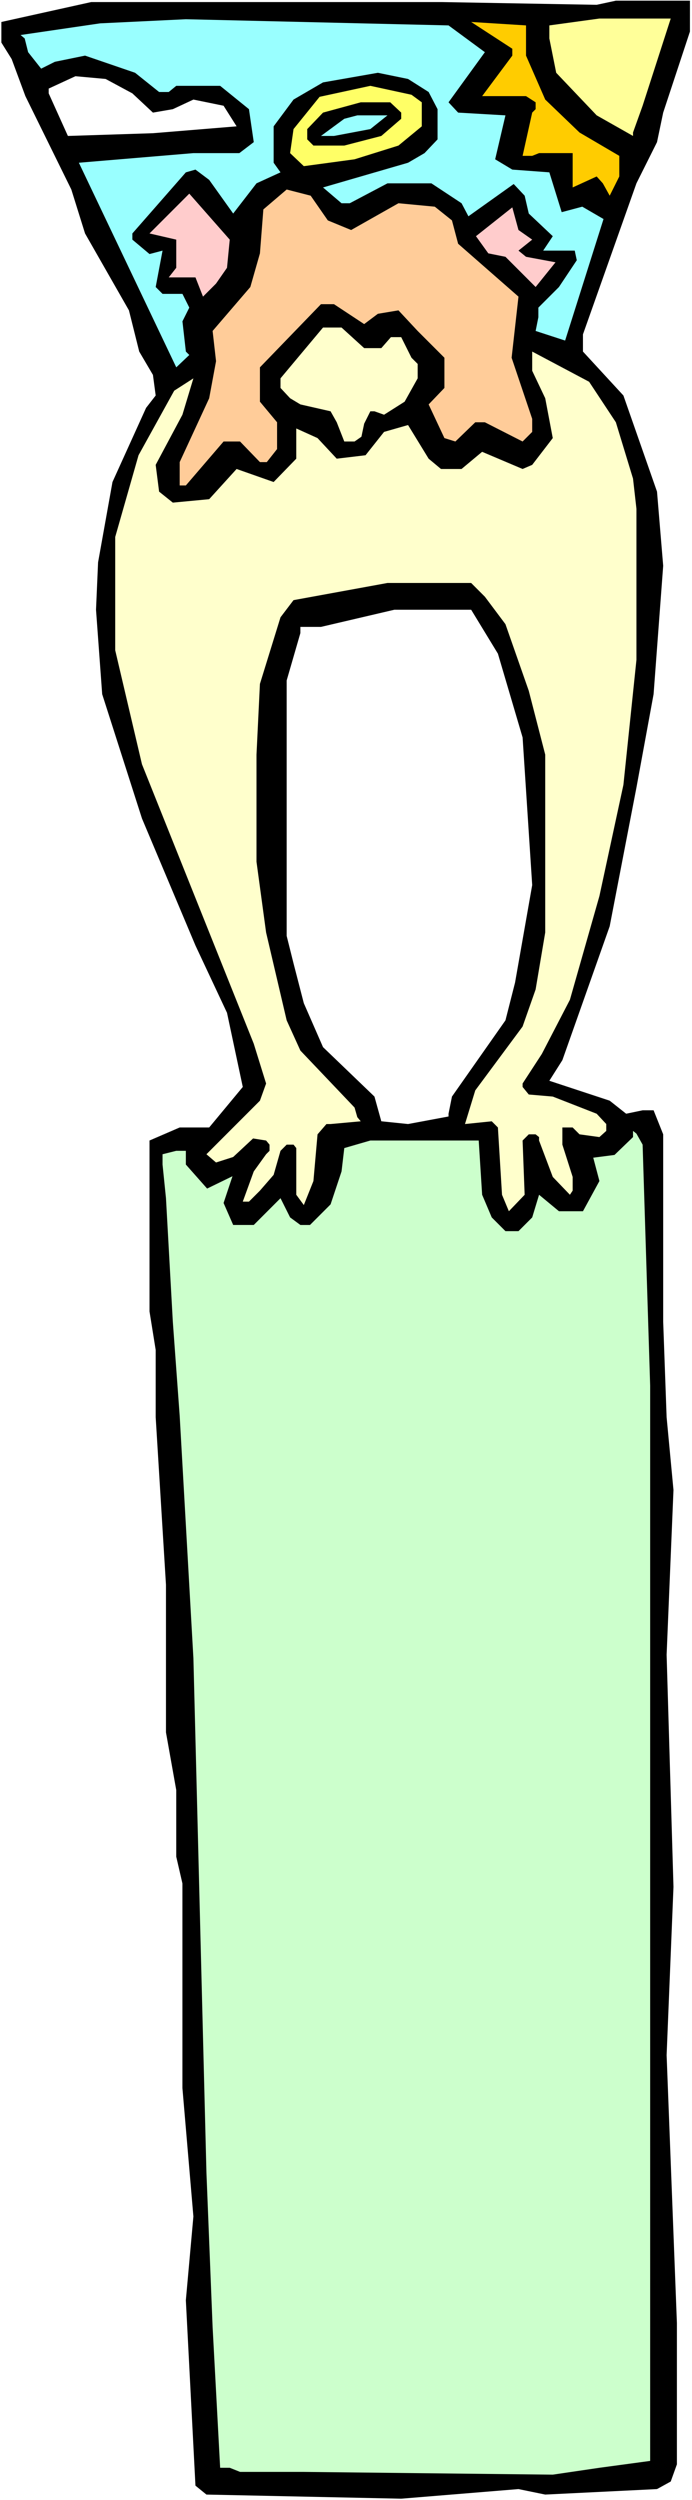 <?xml version="1.0" encoding="UTF-8" standalone="no"?>
<svg
   version="1.0"
   width="43.13mm"
   height="155.668mm"
   id="svg16"
   sodipodi:docname="Carrying Sign 15.wmf"
   xmlns:inkscape="http://www.inkscape.org/namespaces/inkscape"
   xmlns:sodipodi="http://sodipodi.sourceforge.net/DTD/sodipodi-0.dtd"
   xmlns="http://www.w3.org/2000/svg"
   xmlns:svg="http://www.w3.org/2000/svg">
  <rect width="100%" height="100%" fill="#808080" stroke="none"/>
  <sodipodi:namedview
     id="namedview16"
     pagecolor="#ffffff"
     bordercolor="#000000"
     borderopacity="0.25"
     inkscape:showpageshadow="2"
     inkscape:pageopacity="0.0"
     inkscape:pagecheckerboard="0"
     inkscape:deskcolor="#d1d1d1"
     inkscape:document-units="mm" />
  <defs
     id="defs1">
    <pattern
       id="WMFhbasepattern"
       patternUnits="userSpaceOnUse"
       width="6"
       height="6"
       x="0"
       y="0" />
  </defs>
  <path
     style="fill:#ffffff;fill-opacity:1;fill-rule:evenodd;stroke:none"
     d="M 0,588.353 H 163.01 V 0 H 0 Z"
     id="path1" />
  <path
     style="fill:#000000;fill-opacity:1;fill-rule:evenodd;stroke:none"
     d="m 162.525,7.433 -6.301,19.068 -1.454,6.948 -4.847,9.695 -12.601,35.55 v 4.04 l 9.532,10.342 7.916,22.623 1.454,17.452 -2.262,30.218 -4.039,21.976 -6.301,32.641 -11.147,31.51 -3.07,4.848 14.217,4.686 3.877,3.07 3.877,-0.808 h 2.585 l 2.262,5.656 v 44.114 l 0.808,22.461 1.616,17.129 -1.616,38.782 1.616,54.618 -1.616,39.59 2.423,63.021 v 33.288 l -1.454,4.04 -3.231,1.778 -26.334,1.293 -6.301,-1.293 -27.626,2.262 -45.882,-0.97 -2.585,-2.101 -2.262,-43.63 1.777,-19.714 -2.585,-30.218 v -48.154 l -1.454,-6.302 V 421.268 L 39.097,407.694 V 372.952 l -2.423,-39.428 v -15.836 l -1.454,-9.049 v -40.236 l 7.108,-3.07 h 6.947 l 7.916,-9.534 -3.716,-17.452 -7.432,-15.836 -12.601,-29.894 -9.37,-29.248 -1.454,-19.876 0.485,-11.15 3.393,-18.906 7.916,-17.452 2.262,-2.909 L 36.027,88.229 32.796,82.735 30.373,73.039 20.033,54.941 16.802,44.599 5.978,22.623 2.746,13.897 0.323,10.019 V 5.171 L 21.487,0.485 H 104.042 l 36.512,0.646 4.524,-0.97 h 17.448 z"
     id="path2" />
  <path
     style="fill:#ffff99;fill-opacity:1;fill-rule:evenodd;stroke:none"
     d="m 151.378,24.885 -2.262,6.302 v 0.808 l -8.562,-4.848 -9.532,-10.019 -1.616,-8.08 V 5.979 l 11.794,-1.616 h 16.802 z"
     id="path3" />
  <path
     style="fill:#ffcc00;fill-opacity:1;fill-rule:evenodd;stroke:none"
     d="m 123.913,13.089 4.524,10.342 8.078,7.756 9.37,5.494 v 4.848 l -2.262,4.525 -1.616,-2.909 -1.454,-1.616 -5.654,2.585 v -8.08 h -7.916 l -1.616,0.646 h -2.262 l 2.262,-10.18 0.808,-0.808 v -1.616 l -2.262,-1.454 H 113.574 l 7.108,-9.534 v -1.616 l -9.693,-6.302 12.924,0.808 z"
     id="path4" />
  <path
     style="fill:#99ffff;fill-opacity:1;fill-rule:evenodd;stroke:none"
     d="m 114.22,12.281 -8.562,11.796 2.262,2.424 11.147,0.646 -2.423,10.342 4.039,2.424 8.724,0.646 2.908,9.372 4.847,-1.293 5.008,2.909 -9.047,28.602 -6.947,-2.262 0.646,-3.232 v -2.262 l 4.847,-4.848 4.2,-6.302 -0.485,-2.262 h -7.432 l 2.262,-3.393 -5.654,-5.333 -0.969,-4.201 -2.585,-2.747 -10.663,7.595 -1.616,-3.07 -7.108,-4.686 H 91.279 l -8.886,4.686 h -1.939 l -4.362,-3.717 20.033,-5.817 3.877,-2.262 3.07,-3.232 v -7.11 l -2.1,-4.04 -4.847,-3.07 -7.108,-1.454 -12.924,2.262 -6.947,4.04 -4.685,6.302 v 8.564 l 1.616,2.262 -5.654,2.585 -5.493,7.11 -5.654,-7.918 -3.231,-2.424 -2.262,0.646 -12.601,14.382 v 1.454 l 4.039,3.393 3.07,-0.808 -1.616,8.564 1.616,1.616 h 4.685 l 1.616,3.232 -1.616,3.232 0.808,7.11 0.808,0.808 -3.07,2.909 L 18.579,38.297 45.559,36.035 H 56.383 L 59.776,33.449 58.645,25.693 51.859,20.199 H 41.52 l -1.777,1.454 H 37.481 L 31.827,17.129 20.033,13.089 12.924,14.543 9.693,16.159 6.624,12.281 5.816,9.049 4.847,8.241 23.587,5.494 43.782,4.525 105.658,5.979 Z"
     id="path5" />
  <path
     style="fill:#ffffff;fill-opacity:1;fill-rule:evenodd;stroke:none"
     d="m 31.18,21.976 4.847,4.525 4.685,-0.808 4.847,-2.262 7.108,1.454 3.07,4.848 -19.71,1.616 -20.033,0.646 -4.524,-10.019 v -1.131 l 6.301,-2.909 7.108,0.646 z"
     id="path6" />
  <path
     style="fill:#ffff66;fill-opacity:1;fill-rule:evenodd;stroke:none"
     d="m 99.357,24.077 v 5.656 l -5.493,4.525 -10.34,3.232 -11.955,1.616 -3.231,-3.07 0.808,-5.656 6.139,-7.595 11.955,-2.585 9.693,2.101 z"
     id="path7" />
  <path
     style="fill:#000000;fill-opacity:1;fill-rule:evenodd;stroke:none"
     d="m 94.51,26.501 v 1.454 l -4.685,4.04 -8.724,2.262 h -7.27 l -1.454,-1.454 V 30.379 l 3.716,-3.878 8.886,-2.424 h 6.947 z"
     id="path8" />
  <path
     style="fill:#99ffff;fill-opacity:1;fill-rule:evenodd;stroke:none"
     d="m 87.24,30.379 -8.562,1.616 H 75.608 l 5.493,-4.04 3.07,-0.808 h 7.108 z"
     id="path9" />
  <path
     style="fill:#ffcc99;fill-opacity:1;fill-rule:evenodd;stroke:none"
     d="m 77.224,51.871 5.493,2.262 11.147,-6.302 8.562,0.808 4.039,3.232 1.454,5.494 14.217,12.443 -1.616,14.382 4.847,14.382 v 3.07 l -2.262,2.262 -8.886,-4.525 h -2.262 l -4.685,4.525 -2.585,-0.808 -3.716,-7.918 3.716,-3.878 v -7.11 l -6.301,-6.302 -4.524,-4.848 -4.847,0.808 -3.231,2.424 -7.108,-4.686 H 75.608 L 61.23,86.451 v 8.08 l 4.039,4.848 v 6.302 l -2.423,3.07 h -1.616 l -4.685,-4.848 h -3.877 l -8.886,10.342 h -1.454 v -5.494 l 6.947,-15.028 1.616,-8.726 -0.808,-7.11 8.886,-10.342 2.262,-7.918 0.808,-10.342 5.493,-4.686 5.654,1.454 z"
     id="path10" />
  <path
     style="fill:#ffcccc;fill-opacity:1;fill-rule:evenodd;stroke:none"
     d="m 53.475,63.021 -2.585,3.717 -3.07,3.07 -1.777,-4.525 h -6.301 l 1.777,-2.262 V 56.395 l -6.301,-1.454 9.37,-9.372 9.532,10.827 z"
     id="path11" />
  <path
     style="fill:#ffcccc;fill-opacity:1;fill-rule:evenodd;stroke:none"
     d="m 125.367,56.395 -3.231,2.585 1.777,1.454 6.947,1.293 -4.685,5.817 -7.108,-7.11 -4.039,-0.808 -2.908,-4.04 8.562,-6.787 1.454,5.333 z"
     id="path12" />
  <path
     style="fill:#ffffcc;fill-opacity:1;fill-rule:evenodd;stroke:none"
     d="m 85.786,81.927 h 4.039 l 2.262,-2.585 H 94.51 l 2.423,4.848 1.454,1.454 v 3.393 L 95.318,94.531 90.471,97.601 88.21,96.793 h -0.969 l -1.454,2.909 -0.646,3.07 -1.616,1.131 h -2.423 l -1.777,-4.525 -1.454,-2.585 -7.108,-1.616 -2.423,-1.454 -2.262,-2.424 V 89.037 L 76.093,77.079 h 4.362 z"
     id="path13" />
  <path
     style="fill:#ffffcc;fill-opacity:1;fill-rule:evenodd;stroke:none"
     d="m 145.077,99.379 4.039,13.25 0.808,7.11 v 35.55 l -3.07,29.41 -5.654,26.178 -6.947,24.4 -6.624,12.766 -4.524,6.948 v 0.808 l 1.454,1.778 5.654,0.485 10.34,4.04 2.262,2.424 v 1.616 l -1.616,1.454 -4.685,-0.646 -1.616,-1.616 h -2.423 v 4.04 l 2.423,7.595 v 3.232 l -0.646,0.97 -4.039,-4.201 -3.231,-8.564 v -0.808 l -0.808,-0.646 h -1.616 l -1.454,1.454 0.485,12.766 -3.716,3.878 -1.616,-3.878 -0.969,-15.836 -1.454,-1.454 -6.301,0.646 2.423,-7.918 11.147,-15.028 3.07,-8.726 2.262,-13.412 v -41.852 l -3.877,-15.028 -5.493,-15.674 -4.847,-6.464 -3.231,-3.232 H 91.279 l -22.133,4.04 -3.07,4.04 -4.847,15.674 -0.808,16.644 v 25.208 l 2.262,16.644 4.847,20.684 3.231,7.11 12.763,13.412 0.646,2.262 0.808,0.97 -7.108,0.646 h -0.969 l -2.1,2.424 -0.969,10.988 -2.262,5.656 -1.777,-2.424 v -10.988 l -0.646,-0.808 h -1.616 l -1.454,1.454 -1.616,5.656 -3.231,3.717 -2.585,2.585 h -1.454 l 2.585,-7.11 2.908,-4.04 0.808,-0.808 v -1.454 l -0.808,-0.97 -3.07,-0.485 -4.685,4.363 -4.039,1.293 -2.262,-1.939 12.601,-12.604 1.454,-4.04 -2.908,-9.372 -26.334,-65.768 -6.301,-26.824 v -26.663 l 5.493,-19.229 8.401,-15.19 4.524,-2.909 -2.585,8.564 -6.301,11.796 0.808,6.302 3.231,2.585 8.562,-0.808 6.462,-7.11 8.724,3.07 5.331,-5.494 v -7.11 l 5.008,2.262 4.524,4.848 6.785,-0.808 4.362,-5.494 5.654,-1.616 4.847,7.918 2.908,2.424 h 4.847 l 4.847,-4.04 9.532,4.04 2.262,-0.97 4.847,-6.302 -1.777,-9.372 -3.07,-6.464 v -4.525 l 13.409,7.11 z"
     id="path14" />
  <path
     style="fill:#ffffff;fill-opacity:1;fill-rule:evenodd;stroke:none"
     d="m 117.29,153.835 5.816,19.714 2.262,34.742 -4.039,22.946 -2.262,8.888 -12.601,17.937 -0.808,4.04 v 0.646 l -9.532,1.778 -6.301,-0.646 -1.616,-5.817 -12.117,-11.635 -4.524,-10.342 -2.423,-9.372 -1.616,-6.464 V 160.137 l 3.231,-11.15 v -1.454 h 4.847 l 17.286,-4.04 H 110.989 Z"
     id="path15" />
  <path
     style="fill:#ccffcc;fill-opacity:1;fill-rule:evenodd;stroke:none"
     d="m 151.378,269.372 1.777,56.718 v 253.052 l -11.955,1.616 -10.986,1.616 -58.645,-0.646 H 56.545 l -2.423,-0.97 H 51.859 L 50.082,547.632 48.628,511.274 45.559,390.243 42.328,333.201 40.712,311.063 39.097,281.976 38.289,274.059 v -2.424 l 3.231,-0.808 h 2.262 v 3.232 l 5.008,5.656 5.978,-2.909 -2.1,6.302 2.262,5.171 h 4.847 l 6.301,-6.302 2.262,4.525 2.423,1.778 h 2.262 l 4.847,-4.848 2.585,-7.756 0.646,-5.494 6.139,-1.778 h 25.526 l 0.808,12.766 2.262,5.332 3.231,3.232 h 3.07 l 3.231,-3.232 1.616,-5.332 4.685,3.878 h 5.654 l 3.877,-7.11 -1.454,-5.494 5.008,-0.646 4.362,-4.201 v -1.454 l 0.808,0.646 z"
     id="path16" />
</svg>
